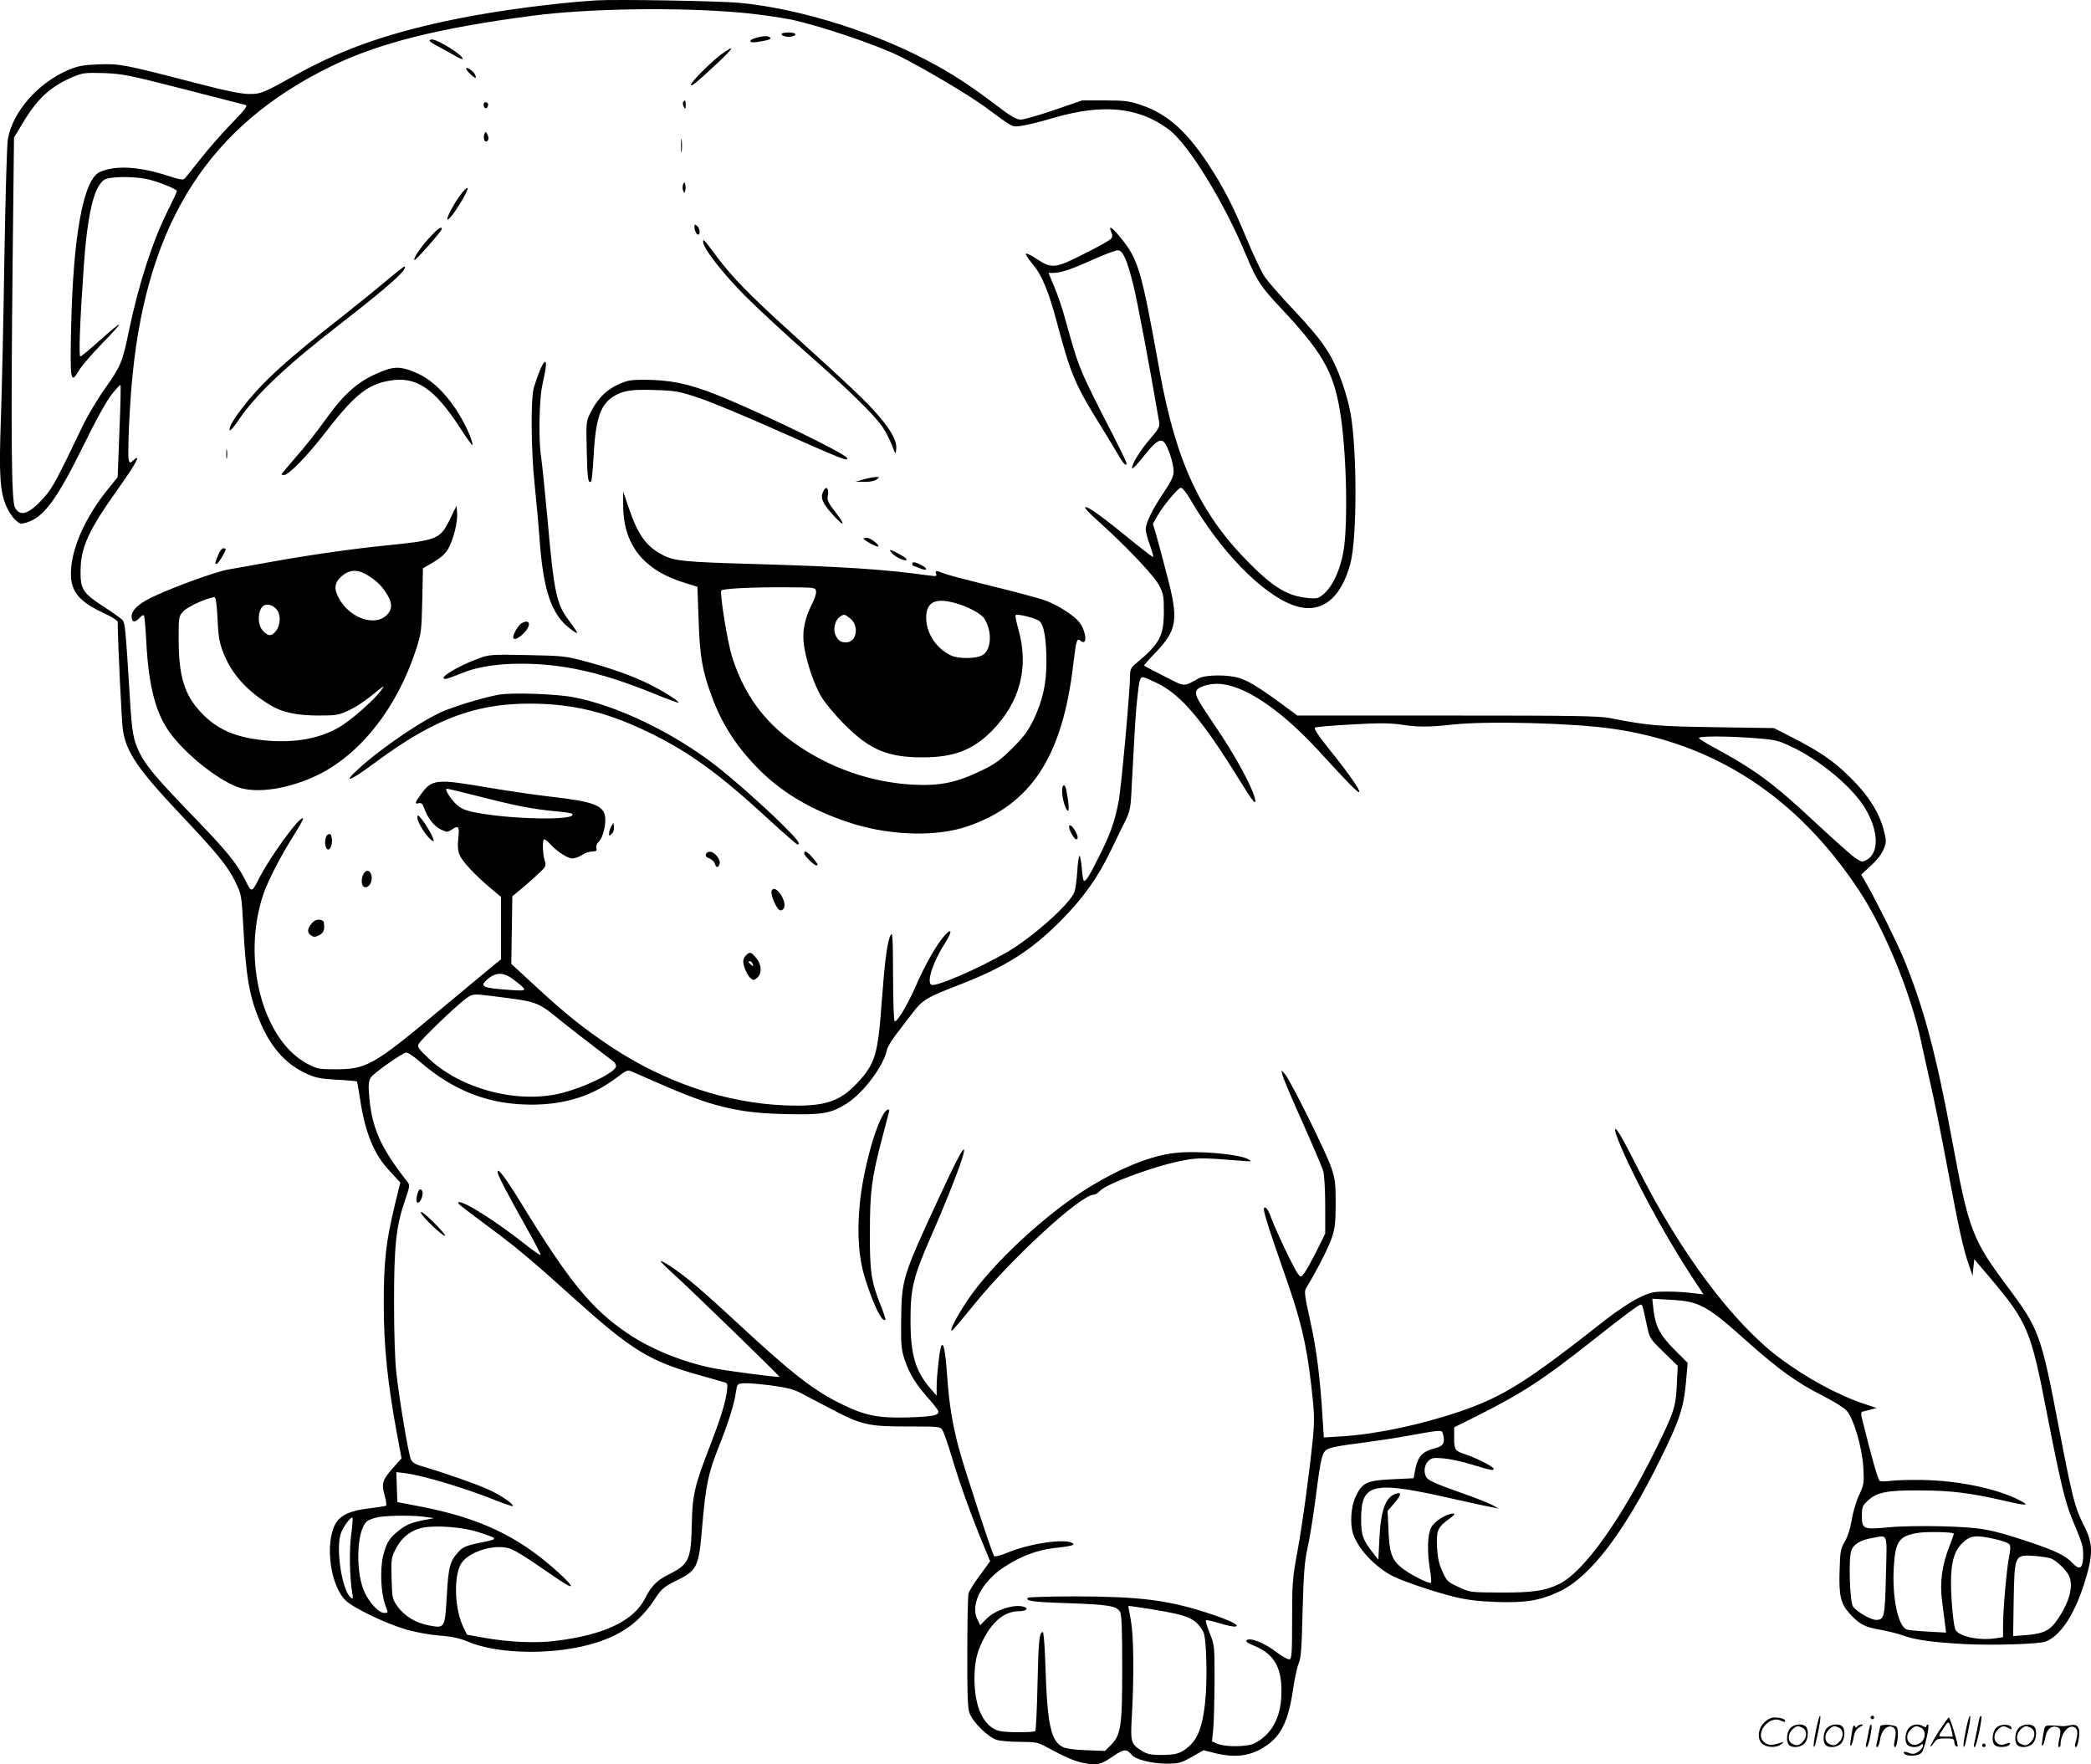 <svg version="1.0" xmlns="http://www.w3.org/2000/svg"
  viewBox="0 0 1200.012 1012.479"
 preserveAspectRatio="xMidYMid meet">
<g transform="translate(-0.466,1012.632) scale(0.1,-0.1)"
fill="#000000" stroke="none">
<path d="M3425 10124 c-237 -15 -562 -58 -795 -105 -382 -77 -650 -170 -910
-313 -209 -116 -218 -120 -290 -119 -46 1 -143 21 -325 69 -394 102 -414 105
-535 101 -84 -3 -117 -9 -168 -30 -176 -73 -324 -240 -352 -398 -6 -30 -14
-333 -20 -674 -5 -341 -14 -757 -20 -925 -12 -329 -6 -425 32 -511 11 -26 33
-59 48 -74 28 -26 32 -28 68 -17 98 30 172 130 326 442 71 146 133 257 162
293 25 32 48 56 50 54 3 -2 0 -122 -6 -267 l-10 -262 -60 -74 c-120 -150 -197
-316 -207 -450 -10 -126 35 -186 195 -260 39 -18 72 -39 72 -46 1 -121 23
-578 30 -622 21 -130 85 -224 345 -499 200 -212 258 -284 301 -373 34 -69 35
-75 45 -255 15 -284 34 -394 90 -532 62 -154 149 -255 268 -310 55 -26 80 -31
177 -37 62 -3 115 -8 117 -10 2 -3 9 -42 16 -88 30 -204 80 -329 173 -427 l60
-65 -31 -127 c-52 -216 -64 -324 -64 -573 0 -240 22 -452 77 -749 l25 -134
-50 -56 c-60 -68 -66 -87 -47 -157 9 -30 12 -56 8 -59 -4 -2 -47 -9 -96 -15
-110 -12 -169 -40 -196 -92 -60 -114 -26 -355 61 -437 46 -44 230 -132 346
-166 50 -15 134 -30 190 -35 73 -5 117 -15 163 -34 179 -77 516 -79 743 -5
153 50 247 121 332 249 37 57 51 69 115 101 131 65 136 76 157 320 20 233 35
304 95 453 56 142 89 245 98 313 7 47 8 48 44 51 20 2 90 -4 155 -12 90 -12
131 -22 173 -44 30 -16 107 -56 170 -89 177 -94 216 -103 441 -103 185 0 189
0 203 -22 8 -13 33 -86 56 -163 43 -145 110 -330 178 -494 l39 -94 -58 -80
c-33 -43 -62 -91 -66 -105 -4 -15 -7 -166 -7 -337 -1 -235 2 -319 12 -348 19
-54 109 -142 158 -156 21 -6 82 -11 134 -11 83 0 102 -3 140 -24 116 -63 172
-88 227 -98 74 -14 95 -9 168 41 60 41 75 42 104 7 22 -27 112 -50 196 -51 75
0 85 3 148 38 l69 39 63 -16 c121 -30 210 -18 298 43 85 58 126 144 152 320 9
63 24 131 32 150 14 29 18 88 23 301 6 216 11 282 28 360 12 52 33 183 47 290
32 249 37 268 78 284 18 8 95 21 172 30 77 10 199 28 270 41 212 38 204 37
211 10 13 -50 2 -68 -50 -81 -67 -17 -93 -46 -108 -114 l-11 -57 -124 -6
c-145 -7 -171 -19 -209 -101 -27 -57 -33 -158 -13 -215 30 -87 128 -190 229
-241 56 -28 234 -89 345 -116 74 -19 138 -27 245 -31 171 -6 254 8 366 61 176
84 371 339 578 760 108 218 133 293 146 437 l10 114 -75 75 c-84 84 -110 135
-121 229 l-7 64 107 -6 c164 -9 206 -32 436 -238 183 -163 289 -239 436 -313
63 -32 124 -70 137 -86 41 -48 88 -212 95 -323 5 -93 4 -100 -26 -165 -17 -37
-35 -100 -41 -141 -7 -45 -22 -91 -38 -119 -25 -42 -28 -58 -31 -166 -5 -144
6 -192 55 -247 57 -63 87 -80 176 -95 45 -8 104 -23 132 -33 70 -26 172 -40
359 -50 161 -8 423 0 461 15 82 31 162 150 218 324 56 175 56 235 -1 346 -51
101 -65 159 -141 554 -104 544 -113 568 -301 820 -196 262 -218 321 -310 820
-93 506 -166 779 -284 1064 -38 90 -152 320 -208 417 l-32 56 56 52 c36 33 63
68 73 95 16 40 16 48 1 106 -31 119 -105 227 -240 349 -73 66 -149 115 -285
185 l-106 54 -335 5 c-334 5 -384 9 -603 52 -67 13 -211 15 -938 15 l-859 0
-92 68 c-130 95 -190 132 -244 148 -66 20 -191 18 -229 -2 -92 -50 -74 -52
-198 11 -62 31 -114 59 -116 61 -2 2 25 34 61 71 129 134 138 190 70 448 -23
88 -50 190 -61 228 l-20 67 24 43 c33 58 118 161 135 164 9 2 31 -24 54 -64
175 -300 409 -541 590 -609 156 -58 276 30 331 241 38 147 38 643 1 856 -19
105 -66 243 -112 326 -45 80 -94 142 -231 288 -63 66 -129 143 -149 171 -19
27 -66 126 -104 218 -79 191 -135 300 -225 436 -125 189 -236 285 -383 334
-67 23 -94 26 -207 26 l-130 0 -160 -55 c-88 -30 -175 -55 -192 -55 -25 0 -56
18 -135 78 -138 105 -234 169 -353 235 -333 184 -771 323 -1125 357 -114 11
-710 21 -825 14z m830 -70 c94 -8 224 -27 290 -40 168 -36 488 -144 624 -211
134 -67 393 -220 487 -289 167 -123 154 -117 209 -110 28 3 113 24 190 47 280
81 483 61 655 -66 113 -83 318 -415 446 -723 60 -144 81 -177 195 -299 241
-256 306 -369 343 -592 38 -222 48 -645 21 -807 -18 -106 -61 -200 -111 -244
-34 -29 -39 -31 -97 -25 -112 11 -194 60 -332 199 -281 281 -421 581 -515
1101 -106 588 -122 642 -225 768 -48 60 -72 74 -53 32 8 -18 8 -28 -1 -39 -7
-8 -75 -47 -152 -85 -169 -86 -188 -88 -274 -31 -33 22 -61 35 -63 30 -2 -5
15 -31 37 -57 57 -68 93 -156 145 -351 76 -285 102 -346 246 -577 47 -77 97
-159 110 -182 22 -39 40 -55 40 -35 0 5 -32 71 -71 148 -203 395 -201 391
-279 672 -17 63 -46 149 -65 193 l-33 79 26 0 c44 0 101 19 228 76 67 30 131
54 143 54 30 0 53 -53 90 -200 24 -98 93 -463 148 -786 4 -26 -3 -39 -50 -94
-58 -66 -111 -153 -105 -171 2 -6 30 23 62 64 68 87 99 109 121 86 22 -22 55
-122 55 -166 0 -30 -13 -57 -56 -122 -67 -99 -104 -176 -104 -213 0 -15 11
-57 25 -93 13 -36 21 -65 17 -65 -4 0 -41 28 -82 61 -208 170 -297 235 -308
224 -4 -4 31 -41 78 -82 153 -137 314 -306 345 -363 27 -51 29 -63 29 -155 -1
-141 -23 -183 -167 -302 -21 -18 -27 -32 -27 -62 0 -88 -51 -652 -66 -726 -22
-114 -47 -185 -110 -310 -58 -117 -80 -152 -90 -142 -3 3 -9 36 -11 72 -3 36
-9 68 -13 70 -4 2 -10 -38 -13 -89 -3 -51 -11 -105 -17 -120 -26 -69 -244
-262 -388 -345 -173 -99 -409 -200 -433 -186 -27 18 10 131 79 239 43 67 41
92 -4 42 -45 -52 -111 -167 -163 -287 -49 -111 -109 -212 -122 -203 -5 3 -9
117 -9 262 -1 222 -3 254 -14 232 -19 -35 -33 -140 -51 -381 -22 -305 -37
-356 -139 -466 -104 -112 -192 -139 -419 -130 -337 14 -687 132 -992 334 -159
106 -261 187 -433 346 l-143 132 3 194 3 194 50 41 c27 23 71 61 97 86 47 43
48 46 38 80 -12 42 -13 120 -2 120 5 0 19 -12 33 -26 41 -45 101 -84 128 -84
14 0 40 9 56 20 17 11 43 20 59 20 23 0 27 4 23 19 -3 12 3 27 13 36 23 21 42
91 38 139 -6 70 -67 93 -318 121 -80 9 -237 32 -350 51 -305 52 -326 50 -391
-40 -34 -46 -36 -56 -10 -49 14 3 21 -3 30 -29 20 -56 57 -104 96 -122 33 -16
38 -16 60 -2 42 28 47 21 40 -47 -5 -45 -3 -73 8 -98 15 -37 91 -118 180 -192
l57 -48 0 -179 0 -179 -47 -38 c-25 -21 -162 -134 -302 -251 -386 -322 -422
-342 -604 -342 -92 0 -103 2 -159 32 -259 138 -379 606 -250 978 27 77 100
218 171 330 33 52 58 97 55 100 -18 16 -193 -224 -258 -355 -37 -72 -38 -72
-76 5 -47 92 -105 164 -287 352 -219 226 -280 299 -316 372 -38 76 -45 119
-57 316 -24 395 -28 430 -41 447 -8 9 -58 45 -111 79 -118 77 -132 99 -131
204 1 136 46 234 218 475 99 139 134 204 85 160 -18 -17 -20 -17 -26 0 -9 24
4 319 22 495 89 878 443 1427 1139 1766 273 133 618 220 1155 290 316 42 836
50 1195 18z m-3200 -438 c187 -48 348 -89 358 -92 15 -5 -1 -25 -80 -107 -55
-56 -134 -147 -177 -202 -44 -55 -84 -106 -91 -113 -9 -10 -29 -7 -105 18
-161 52 -297 58 -383 19 -93 -42 -152 -360 -164 -885 -7 -308 -3 -335 42 -258
15 27 75 97 133 156 58 59 103 110 101 112 -3 3 -52 -37 -109 -89 -58 -52
-109 -94 -114 -95 -10 0 -3 196 19 512 21 304 58 461 117 502 26 19 154 22
239 6 59 -11 179 -58 179 -70 0 -4 -24 -56 -54 -116 -86 -172 -166 -420 -221
-684 -37 -181 -48 -207 -137 -332 -44 -62 -102 -160 -130 -218 -141 -295 -170
-349 -210 -396 -91 -107 -148 -129 -178 -69 -20 40 -23 420 -13 1396 l8 726
50 83 c86 143 160 211 293 267 52 21 68 23 172 20 105 -4 144 -11 455 -91z
m5596 -3413 c134 -67 255 -210 468 -555 77 -125 99 -151 87 -102 -17 69 -115
248 -221 404 -108 160 -119 179 -116 207 2 23 64 46 123 45 146 -2 357 -142
580 -384 173 -189 226 -243 233 -237 8 9 -61 108 -170 243 -67 84 -92 122 -83
127 7 4 103 12 213 18 153 9 219 8 280 -1 99 -15 161 -15 295 0 201 22 693 9
920 -24 589 -85 1058 -392 1411 -924 147 -220 301 -596 359 -871 12 -57 37
-169 55 -249 19 -80 61 -289 94 -466 69 -367 92 -473 124 -564 l22 -65 5 48 5
47 90 -106 c215 -255 235 -303 324 -764 79 -406 107 -522 146 -617 61 -147 64
-156 65 -205 0 -82 -18 -98 -61 -52 -39 42 -96 70 -242 119 -231 77 -278 85
-502 92 -116 3 -248 1 -314 -6 -143 -13 -151 -10 -151 66 0 51 3 59 35 88 51
48 111 60 305 58 172 -1 280 -14 472 -58 133 -31 156 -31 96 0 -130 68 -354
115 -563 118 -71 1 -152 -1 -180 -5 -27 -4 -56 -4 -63 0 -10 7 -45 129 -102
360 -6 23 -5 34 3 37 7 1 28 7 47 12 l35 9 -70 23 c-155 52 -335 150 -491 267
-266 201 -562 596 -805 1076 -87 172 -127 243 -135 235 -9 -9 47 -143 125
-297 94 -187 207 -384 307 -538 l75 -114 -68 8 c-37 5 -104 9 -149 8 -71 0
-89 -4 -155 -36 -41 -19 -123 -74 -184 -121 -461 -363 -590 -444 -842 -531
-225 -76 -474 -129 -669 -142 l-112 -7 -7 109 c-13 225 -35 398 -71 560 -32
144 -35 169 -24 188 56 89 134 242 150 295 16 49 20 92 20 193 0 112 -3 140
-26 206 -28 84 -234 499 -265 534 l-20 23 6 -30 c4 -16 55 -138 115 -270 59
-133 113 -259 119 -281 6 -21 11 -111 11 -198 l0 -159 -50 -101 c-28 -56 -60
-112 -70 -126 -20 -25 -20 -25 -36 -5 -20 25 -124 241 -149 310 -21 57 -34 77
-45 70 -10 -6 14 -85 117 -380 94 -268 124 -393 153 -640 18 -157 19 -194 10
-295 -20 -201 -59 -490 -90 -660 -28 -151 -30 -182 -30 -387 0 -185 -2 -225
-14 -229 -8 -3 -43 16 -79 43 -66 52 -150 84 -168 66 -7 -7 8 -18 45 -32 117
-48 162 -132 154 -290 -6 -127 -57 -218 -151 -268 -40 -22 -167 -24 -215 -4
l-32 14 7 66 c4 36 7 160 8 276 0 206 0 211 -28 279 -15 38 -25 71 -22 74 3 3
38 -5 78 -17 40 -13 82 -21 92 -19 30 6 -38 39 -170 81 -222 71 -381 91 -747
92 -146 0 -270 -4 -274 -8 -19 -18 29 -25 230 -31 232 -8 279 -16 298 -49 10
-16 13 -98 13 -322 0 -338 -7 -386 -67 -445 l-32 -32 -105 4 c-66 2 -117 9
-136 18 -70 35 -90 127 -101 472 -3 104 -10 188 -14 188 -21 0 -25 -40 -31
-293 -3 -147 -9 -270 -13 -275 -10 -9 -173 -9 -208 1 -87 24 -139 132 -141
292 0 98 11 153 49 229 55 109 124 165 206 166 39 0 58 14 32 24 -52 20 -165
-15 -216 -66 l-38 -38 -15 30 c-45 86 23 220 155 305 92 60 182 94 275 106
113 13 132 18 114 30 -43 27 -243 -2 -367 -53 -41 -17 -77 -27 -82 -22 -11 12
-172 504 -204 624 -37 141 -54 248 -66 413 -10 140 -20 192 -33 170 -9 -14
-27 -170 -27 -232 l0 -54 -34 39 c-87 99 -116 195 -116 392 0 186 15 248 119
486 89 202 172 415 185 471 16 70 -28 -9 -135 -240 -221 -477 -220 -477 -223
-735 -1 -127 2 -153 22 -211 28 -81 62 -135 135 -218 32 -35 57 -69 57 -76 0
-22 -31 -28 -172 -33 -171 -5 -249 10 -385 77 -163 81 -283 174 -603 471 -102
95 -221 201 -265 236 -77 62 -163 120 -169 112 -2 -1 31 -34 73 -72 105 -95
612 -588 609 -591 -5 -5 -302 34 -383 50 -176 36 -356 109 -491 201 -205 139
-333 296 -602 735 -95 155 -142 218 -142 190 0 -17 49 -112 157 -304 52 -93
93 -170 90 -173 -2 -3 -47 28 -98 69 -163 128 -345 243 -372 234 -12 -4 -3
-11 188 -153 153 -114 238 -186 480 -404 327 -294 429 -356 715 -436 69 -19
133 -38 144 -41 16 -4 17 -12 12 -54 -9 -65 -37 -156 -98 -314 -86 -220 -100
-280 -103 -440 -5 -214 -14 -235 -140 -298 -61 -31 -95 -66 -128 -133 -65
-129 -234 -210 -511 -244 -115 -15 -274 -8 -416 18 l-95 17 -22 45 c-47 98
-56 273 -17 354 35 72 183 123 280 97 23 -6 102 -53 175 -105 74 -51 145 -99
158 -105 46 -25 17 12 -73 92 -216 190 -431 291 -760 356 l-141 27 -3 86 -3
86 43 -5 c102 -12 343 -83 522 -155 54 -21 100 -37 103 -35 9 10 -67 62 -137
94 -69 32 -267 101 -385 135 -35 10 -54 21 -62 38 -14 30 -66 338 -84 500 -8
70 -13 229 -13 405 0 325 12 435 63 583 28 82 29 87 13 107 -154 196 -204 309
-219 495 -5 62 -3 84 10 103 14 22 163 129 199 142 10 4 39 -14 84 -53 196
-169 399 -246 644 -245 192 1 346 51 485 156 57 43 61 45 90 32 16 -7 87 -38
156 -68 298 -131 443 -167 710 -174 219 -6 273 3 361 59 98 62 214 217 233
310 3 14 25 52 50 85 25 32 68 88 95 124 59 77 81 91 271 164 264 103 407 193
579 365 131 132 215 249 292 410 33 69 71 147 85 174 18 37 26 70 29 125 21
398 26 488 35 566 11 107 16 125 33 125 7 0 47 -17 87 -37z m3429 -313 c115
-9 131 -13 208 -50 155 -74 323 -211 404 -327 93 -136 104 -280 24 -322 -23
-13 -29 -12 -63 11 -21 14 -119 101 -218 193 -258 241 -351 310 -607 449 -37
20 -70 41 -73 46 -8 13 160 13 325 0z m-7323 -335 c211 -54 307 -72 431 -84
51 -4 96 -11 100 -15 39 -40 -358 -33 -562 9 -54 11 -78 22 -104 47 -37 36
-68 88 -52 88 5 0 89 -20 187 -45z m201 -1055 c77 -60 76 -62 -25 -55 -158 11
-178 19 -135 58 52 47 99 46 160 -3z m-128 -90 c268 -34 254 -28 405 -151 50
-39 132 -104 184 -143 51 -39 99 -76 107 -82 8 -6 14 -18 14 -27 0 -32 -168
-116 -306 -152 -249 -66 -578 18 -766 194 -63 59 -70 69 -60 87 14 26 213 217
266 256 44 32 42 32 156 18z m6603 -1787 c3 -10 13 -54 22 -98 17 -80 17 -80
97 -158 l81 -79 -5 -106 c-6 -129 -16 -160 -118 -367 -200 -407 -414 -707
-555 -778 -81 -40 -154 -51 -342 -50 -171 1 -173 1 -238 32 -61 28 -68 34 -92
88 -20 43 -28 79 -31 140 -5 95 3 115 70 163 30 22 36 30 22 30 -38 0 -107
-44 -126 -80 -21 -41 -24 -135 -7 -241 7 -38 9 -72 6 -76 -10 -9 -126 51 -171
88 -54 45 -68 86 -73 214 l-5 110 36 42 c42 48 46 67 14 58 -61 -18 -89 -92
-97 -260 l-6 -119 -31 39 c-59 75 -68 103 -68 195 1 208 65 221 549 110 94
-21 186 -41 205 -44 l35 -7 -35 20 c-19 10 -93 40 -165 65 -172 61 -204 76
-216 97 -15 29 -10 68 12 90 19 19 29 21 88 16 36 -3 110 -19 165 -36 104 -33
131 -37 121 -21 -8 14 -109 64 -160 80 -60 19 -65 26 -65 94 l0 61 118 59
c267 133 390 213 672 436 185 146 269 209 282 210 4 0 9 -8 11 -17z m-6988
-1202 l50 -7 -40 -8 c-80 -14 -115 -27 -156 -59 -58 -44 -76 -72 -95 -147 -19
-76 -14 -209 10 -279 20 -54 20 -51 -5 -51 -33 0 -93 68 -119 135 -46 122 -36
340 19 389 10 10 41 21 68 26 61 10 202 11 268 1z m-425 -103 c-12 -89 -9
-240 6 -333 6 -36 5 -38 -9 -26 -49 40 -86 277 -57 365 12 38 59 101 68 92 2
-3 -1 -47 -8 -98z m729 16 c110 -35 114 -40 45 -54 -107 -21 -130 -29 -156
-57 -51 -55 -60 -87 -69 -252 -11 -189 -11 -190 -101 -173 -77 14 -143 54
-183 111 -29 41 -30 48 -33 159 -3 112 -2 119 25 172 35 66 90 108 159 120 78
14 228 2 313 -26z m8468 -8 c2 -2 -10 -36 -26 -77 -41 -104 -55 -205 -41 -310
6 -46 14 -106 17 -133 l6 -49 -104 6 c-57 3 -112 8 -122 12 -50 20 -84 183
-74 358 9 153 32 182 152 198 53 6 184 3 192 -5z m-389 -241 c-6 -241 -9 -255
-57 -255 -29 0 -106 44 -131 75 -20 24 -28 282 -10 326 15 35 54 58 119 69 93
16 85 39 79 -215z m625 209 c40 -9 77 -22 83 -30 8 -10 7 -31 -2 -76 -14 -71
-34 -299 -34 -394 l0 -63 -46 -7 c-96 -14 -213 13 -228 52 -14 35 -28 222 -24
308 5 97 24 151 70 192 42 39 74 42 181 18z m328 -114 c34 -18 78 -61 95 -92
30 -58 9 -147 -60 -251 -45 -67 -79 -85 -181 -94 l-77 -6 3 204 c5 263 5 264
119 256 43 -3 88 -10 101 -17z m-5161 -290 c208 -34 249 -52 291 -130 18 -35
24 -284 9 -411 -15 -131 -40 -197 -90 -243 -48 -43 -74 -51 -165 -51 -55 0
-78 5 -106 23 -65 40 -68 50 -58 212 12 224 10 445 -6 535 -8 44 -15 81 -15
83 0 4 13 2 140 -18z M4490 9931 c0 -12 36 -20 60 -14 34 9 22 23 -20 23 -22
0 -40 -4 -40 -9z M4343 9909 c-46 -13 -42 -31 5 -24 70 11 83 16 77 25 -7 12
-39 11 -82 -1z M2470 9892 c0 -4 24 -20 53 -34 28 -15 71 -39 95 -53 23 -14
42 -21 42 -16 0 22 -141 110 -177 111 -7 0 -13 -4 -13 -8z M4149 9818 c-57
-40 -179 -162 -179 -178 0 -14 32 12 154 126 92 86 103 108 25 52z M2680 9732
c0 -10 43 -52 53 -52 4 0 3 9 -3 20 -11 21 -50 46 -50 32z M3925 9540 c-3 -5
-1 -18 4 -27 9 -16 10 -14 11 10 0 28 -5 34 -15 17z M2780 9526 c0 -8 4 -17 9
-20 10 -7 23 19 14 28 -11 11 -23 6 -23 -8z M2785 9358 c-10 -26 2 -55 17 -40
8 8 8 18 1 34 -10 21 -12 21 -18 6z M3913 9290 c0 -36 2 -50 4 -32 2 17 2 47
0 65 -2 17 -4 3 -4 -33z M3925 9068 c-4 -10 -4 -26 0 -35 8 -17 8 -17 12 0 3
9 3 25 0 35 -4 16 -4 16 -12 0z M2657 9021 c-36 -44 -89 -139 -85 -153 3 -7
23 15 45 47 71 106 97 173 40 106z M3990 8827 c0 -23 11 -47 21 -47 15 0 10
37 -6 50 -12 10 -15 10 -15 -3z M2474 8768 c-52 -56 -100 -126 -91 -134 5 -6
157 166 157 178 0 18 -20 5 -66 -44z M4040 8738 c0 -36 112 -180 240 -309 74
-74 230 -218 345 -320 238 -208 396 -362 443 -431 18 -26 42 -73 55 -105 21
-56 22 -57 25 -25 5 46 -27 106 -102 193 -64 76 -160 167 -512 486 -225 204
-328 309 -416 427 -77 103 -78 103 -78 84z M2219 8513 c-58 -49 -167 -137
-244 -198 -326 -255 -454 -371 -566 -512 -65 -82 -92 -128 -86 -146 2 -6 23
18 47 53 101 151 272 313 596 564 274 213 378 306 361 323 -2 2 -51 -36 -108
-84z M3102 7998 c-12 -29 -27 -73 -34 -98 -18 -64 -16 -359 5 -555 9 -88 22
-227 28 -310 21 -297 68 -436 176 -517 20 -16 38 -26 40 -24 2 2 -18 33 -45
68 -75 100 -87 155 -127 603 -14 154 -30 307 -35 340 -15 90 -11 319 5 400 25
117 28 145 17 145 -5 0 -19 -24 -30 -52z M2215 8002 c-148 -55 -228 -123 -352
-297 -39 -55 -109 -144 -157 -198 -47 -54 -86 -101 -86 -103 0 -2 6 -4 14 -4
27 0 133 109 233 238 169 219 243 280 369 303 155 29 260 -41 409 -270 36 -57
68 -101 71 -98 3 3 -5 29 -17 59 -70 164 -181 297 -293 349 -84 39 -128 44
-191 21z M3595 7937 c-94 -32 -154 -85 -200 -176 -27 -53 -27 -56 -23 -222 3
-157 8 -192 25 -175 4 4 10 67 14 139 11 213 37 296 108 344 55 37 105 46 246
41 120 -4 140 -8 253 -46 68 -23 259 -102 425 -176 389 -173 438 -193 422
-167 -15 26 -427 227 -689 338 -184 77 -286 103 -426 109 -80 3 -127 0 -155
-9z M1303 7520 c0 -25 2 -35 4 -22 2 12 2 32 0 45 -2 12 -4 2 -4 -23z M4960
7375 l-45 -13 51 -1 c30 -1 58 5 70 14 18 14 18 14 -6 14 -14 -1 -45 -7 -70
-14z M4729 7306 c-17 -36 -6 -65 51 -129 70 -78 82 -72 20 9 -44 57 -50 70
-44 99 7 41 -12 56 -27 21z M3581 7237 c-3 -234 114 -383 355 -456 l71 -22 7
-192 c7 -207 20 -286 75 -436 59 -162 145 -294 275 -424 141 -140 320 -242
549 -312 219 -65 472 -70 644 -11 365 125 545 400 607 929 17 141 21 154 42
136 37 -31 36 40 -1 98 -29 44 -132 110 -212 137 -43 14 -181 51 -306 81 -126
31 -245 62 -264 70 -45 19 -54 19 -46 -2 6 -14 0 -15 -43 -9 -258 36 -497 51
-1014 66 -387 11 -445 17 -509 50 -97 49 -145 116 -197 269 l-33 96 0 -68z
m1107 -504 c2 -12 -8 -44 -23 -72 -44 -88 -58 -161 -46 -241 16 -100 55 -215
98 -290 22 -37 78 -105 133 -160 147 -147 247 -190 450 -190 178 0 289 42 398
153 159 161 212 361 153 575 -13 46 -21 85 -18 88 10 10 116 -17 137 -34 26
-22 40 -103 40 -235 0 -124 -21 -219 -72 -327 -33 -68 -57 -101 -123 -167 -68
-68 -98 -90 -176 -128 -145 -70 -237 -89 -389 -82 -203 10 -406 70 -585 174
-238 137 -380 311 -459 560 -27 87 -73 370 -61 381 10 11 183 19 370 18 166
-1 170 -1 173 -23z m797 -67 c71 -19 149 -60 168 -89 48 -74 42 -184 -13 -212
-36 -19 -130 -20 -173 -2 -85 36 -147 128 -147 217 0 91 50 117 165 86z m-600
-90 c52 -42 36 -136 -24 -136 -32 0 -44 8 -60 39 -17 31 -6 87 22 106 27 19
26 19 62 -9z M2587 7147 c-57 -116 -69 -121 -377 -152 -199 -20 -463 -59 -660
-95 -85 -16 -189 -34 -230 -41 -73 -11 -338 -108 -453 -165 -71 -36 -107 -71
-107 -106 0 -33 19 -37 45 -8 10 11 21 18 25 15 4 -2 10 -68 14 -146 12 -243
49 -397 122 -508 82 -124 274 -283 401 -331 109 -41 300 -11 468 72 243 122
448 384 556 713 31 95 33 108 37 285 l4 185 62 36 c41 25 68 49 83 76 30 53
55 153 51 205 l-3 43 -38 -78z m-466 -326 c50 -32 78 -60 108 -111 28 -47 27
-82 -4 -113 -65 -65 -199 -24 -266 80 -40 65 -39 102 6 142 47 41 95 42 156 2z
m-868 -243 c4 -99 10 -136 31 -192 48 -127 140 -229 280 -311 65 -38 149 -55
271 -55 100 0 115 3 170 29 34 15 88 50 120 76 90 72 91 73 66 38 -29 -42
-146 -148 -216 -195 -116 -78 -274 -109 -458 -90 -167 18 -269 64 -360 161
-94 100 -127 208 -127 418 0 131 0 133 28 162 23 26 141 79 178 80 7 1 13 -42
17 -121z m340 50 c24 -28 22 -89 -4 -122 -26 -32 -43 -33 -74 -1 -30 29 -34
97 -9 134 19 27 59 22 87 -11z M4960 7036 c0 -8 67 -46 81 -46 22 1 -39 50
-62 50 -10 0 -19 -2 -19 -4z M1256 6940 c-18 -46 -19 -50 -8 -50 8 0 52 71 52
84 0 3 -6 6 -14 6 -8 0 -21 -18 -30 -40z M5121 6954 c24 -29 100 -59 84 -34
-6 10 -79 50 -91 50 -3 0 -1 -7 7 -16z M5240 6890 c0 -5 2 -10 4 -10 2 0 20
-7 40 -15 43 -18 49 -2 6 20 -34 17 -50 19 -50 5z M2997 6549 c-17 -10 -47
-59 -47 -79 0 -20 29 -10 59 21 47 46 39 87 -12 58z M2750 6347 c-121 -44
-239 -117 -188 -117 7 0 46 14 85 30 106 45 246 63 418 56 212 -9 418 -59 682
-166 81 -33 148 -58 151 -56 6 7 -80 62 -163 104 -98 49 -222 93 -375 134
-108 29 -128 31 -330 35 -206 4 -218 3 -280 -20z M2870 6140 c-71 -12 -211
-52 -309 -90 -116 -45 -367 -214 -502 -339 -94 -86 -44 -67 97 38 355 264 605
352 958 338 216 -9 398 -58 621 -167 226 -110 399 -236 679 -494 87 -80 163
-146 167 -146 23 0 1 28 -93 121 -106 104 -281 259 -378 334 -247 190 -566
343 -814 390 -97 19 -349 28 -426 15z M6100 5588 c0 -43 18 -105 32 -114 10
-7 7 41 -8 119 -8 38 -24 34 -24 -5z M2400 5435 c0 -34 69 -135 92 -135 11 0
-34 84 -67 125 -22 26 -25 27 -25 10z M3512 5383 c-6 -12 -12 -30 -12 -39 0
-17 1 -17 16 -2 9 8 14 26 12 39 l-3 24 -13 -22z M6140 5380 c0 -18 30 -70 40
-70 15 0 12 18 -7 51 -17 29 -33 38 -33 19z M1876 5324 c-16 -42 5 -95 25 -63
14 23 11 79 -5 79 -8 0 -17 -7 -20 -16z M4056 5225 c-4 -11 2 -19 20 -25 14
-6 28 -19 31 -30 7 -24 19 -26 27 -3 9 22 -24 67 -51 71 -12 2 -23 -4 -27 -13z
M4620 5229 c0 -14 56 -69 70 -69 9 0 9 5 -1 18 -43 56 -69 76 -69 51z M2091
5111 c-16 -28 -13 -68 4 -75 23 -8 46 23 43 58 -4 37 -31 47 -47 17z M4433
5014 c-8 -22 29 -108 49 -112 9 -2 19 5 23 17 14 45 -55 138 -72 95z M1791
4824 c-25 -31 -24 -52 2 -68 13 -8 24 -7 45 4 21 13 27 23 27 50 0 30 -4 35
-26 38 -19 2 -33 -5 -48 -24z M4286 4644 c-9 -8 -16 -24 -16 -35 0 -28 24 -82
44 -98 14 -12 19 -11 36 4 29 26 26 76 -6 114 -29 35 -36 37 -58 15z m38 -50
c5 -14 4 -15 -9 -4 -17 14 -19 20 -6 20 5 0 12 -7 15 -16z M5078 3738 c-54
-83 -121 -335 -139 -520 -17 -174 -6 -315 32 -434 49 -153 97 -250 115 -231 2
2 -9 38 -26 79 -56 142 -64 193 -63 423 0 233 10 310 69 535 19 74 37 143 40
153 8 24 -11 21 -28 -5z M6742 3509 c-133 -16 -299 -82 -477 -190 -251 -151
-569 -446 -710 -658 -64 -97 -105 -176 -86 -170 5 2 58 65 118 139 211 264
619 640 694 640 9 0 24 9 34 20 42 46 344 155 498 180 73 12 102 12 312 -5 64
-5 68 -5 45 8 -54 31 -300 52 -428 36z M2407 3293 c-11 -21 -16 -62 -8 -68 12
-7 31 26 31 54 0 20 -15 29 -23 14z M2420 3168 c0 -18 130 -142 139 -133 3 3
-27 38 -67 78 -45 44 -72 66 -72 55z M10426 194 c-10 -47 -15 -88 -12 -91 5
-6 9 7 30 110 7 37 10 67 6 67 -4 0 -15 -39 -24 -86z M10740 270 c0 -5 5 -10
10 -10 6 0 10 5 10 10 0 6 -4 10 -10 10 -5 0 -10 -4 -10 -10z M11286 194 c-10
-47 -15 -88 -12 -91 5 -6 9 7 30 110 7 37 10 67 6 67 -4 0 -15 -39 -24 -86z
M11366 269 c-3 -8 -10 -41 -16 -74 -6 -33 -14 -68 -16 -77 -3 -10 -1 -18 3
-18 10 0 46 171 38 178 -2 3 -7 -1 -9 -9z M10129 241 c-38 -38 -41 -101 -7
-125 29 -20 79 -20 104 0 18 14 18 15 1 10 -53 -17 -69 -17 -92 -2 -69 45 21
166 94 126 12 -6 21 -7 21 -1 0 12 -25 21 -62 21 -19 0 -39 -10 -59 -29z
M11130 189 c-28 -45 -49 -83 -47 -85 2 -3 12 7 21 21 14 21 24 25 66 25 43 0
50 -3 50 -19 0 -11 5 -23 10 -26 6 -3 10 -3 10 1 0 20 -44 164 -51 164 -4 0
-30 -37 -59 -81z m75 4 l7 -33 -42 0 c-42 0 -42 0 -28 23 8 12 21 32 29 44 15
25 22 18 34 -34z M10280 210 c-22 -22 -27 -79 -8 -98 19 -19 66 -14 88 8 22
22 27 79 8 98 -19 19 -66 14 -88 -8z m71 0 c25 -14 25 -54 -1 -80 -23 -23 -33
-24 -61 -10 -25 14 -25 54 1 80 23 23 33 24 61 10z M10490 210 c-22 -22 -27
-79 -8 -98 19 -19 66 -14 88 8 22 22 27 79 8 98 -19 19 -66 14 -88 -8z m71 0
c25 -14 25 -54 -1 -80 -23 -23 -33 -24 -61 -10 -25 14 -25 54 1 80 23 23 33
24 61 10z M10636 204 c-3 -16 -8 -47 -11 -69 -8 -51 10 -26 19 27 5 27 15 42
34 53 18 10 22 14 10 15 -9 0 -20 -5 -24 -11 -5 -8 -9 -8 -14 1 -5 8 -10 3
-14 -16z M10737 223 c-2 -4 -7 -26 -11 -48 -4 -22 -9 -48 -12 -57 -3 -10 -1
-18 4 -18 4 0 14 28 20 62 11 58 10 81 -1 61z M10795 220 c-1 -3 -5 -23 -9
-45 -4 -22 -9 -48 -12 -57 -3 -10 -1 -18 4 -18 5 0 13 20 17 45 7 53 44 87 74
68 17 -11 19 -28 8 -80 -4 -18 -3 -33 2 -33 16 0 24 99 11 115 -12 14 -87 18
-95 5z M10960 210 c-22 -22 -27 -79 -8 -98 7 -7 24 -12 38 -12 14 0 31 5 38
12 9 9 12 8 12 -5 0 -9 -12 -24 -26 -34 -21 -13 -32 -15 -55 -6 -16 6 -29 8
-29 3 0 -24 81 -27 102 -2 18 19 50 162 37 162 -5 0 -9 -5 -9 -10 0 -7 -6 -7
-19 0 -30 16 -59 12 -81 -10z m71 0 c29 -16 25 -65 -6 -86 -56 -37 -103 28
-55 76 23 23 33 24 61 10z M11461 211 c-23 -23 -28 -80 -9 -99 19 -19 88 -13
88 9 0 5 -11 4 -24 -2 -54 -25 -89 38 -46 81 23 23 33 24 62 9 16 -9 19 -8 16
3 -8 22 -64 22 -87 -1z M11590 210 c-22 -22 -27 -79 -8 -98 19 -19 66 -14 88
8 22 22 27 79 8 98 -19 19 -66 14 -88 -8z m71 0 c25 -14 25 -54 -1 -80 -23
-23 -33 -24 -61 -10 -25 14 -25 54 1 80 23 23 33 24 61 10z M11736 201 c-3
-14 -8 -44 -11 -66 -8 -51 10 -26 19 27 8 41 35 63 66 53 22 -7 24 -21 11 -77
-5 -22 -5 -38 0 -38 5 0 9 6 9 13 0 68 51 125 85 97 15 -13 15 -35 -1 -92 -3
-10 -1 -18 4 -18 6 0 13 23 17 50 9 63 -5 84 -49 76 -17 -4 -35 -6 -41 -6
-101 8 -104 7 -109 -19z M11380 110 c0 -5 5 -10 10 -10 6 0 10 5 10 10 0 6 -4
10 -10 10 -5 0 -10 -4 -10 -10z"/>
</g>
</svg>
